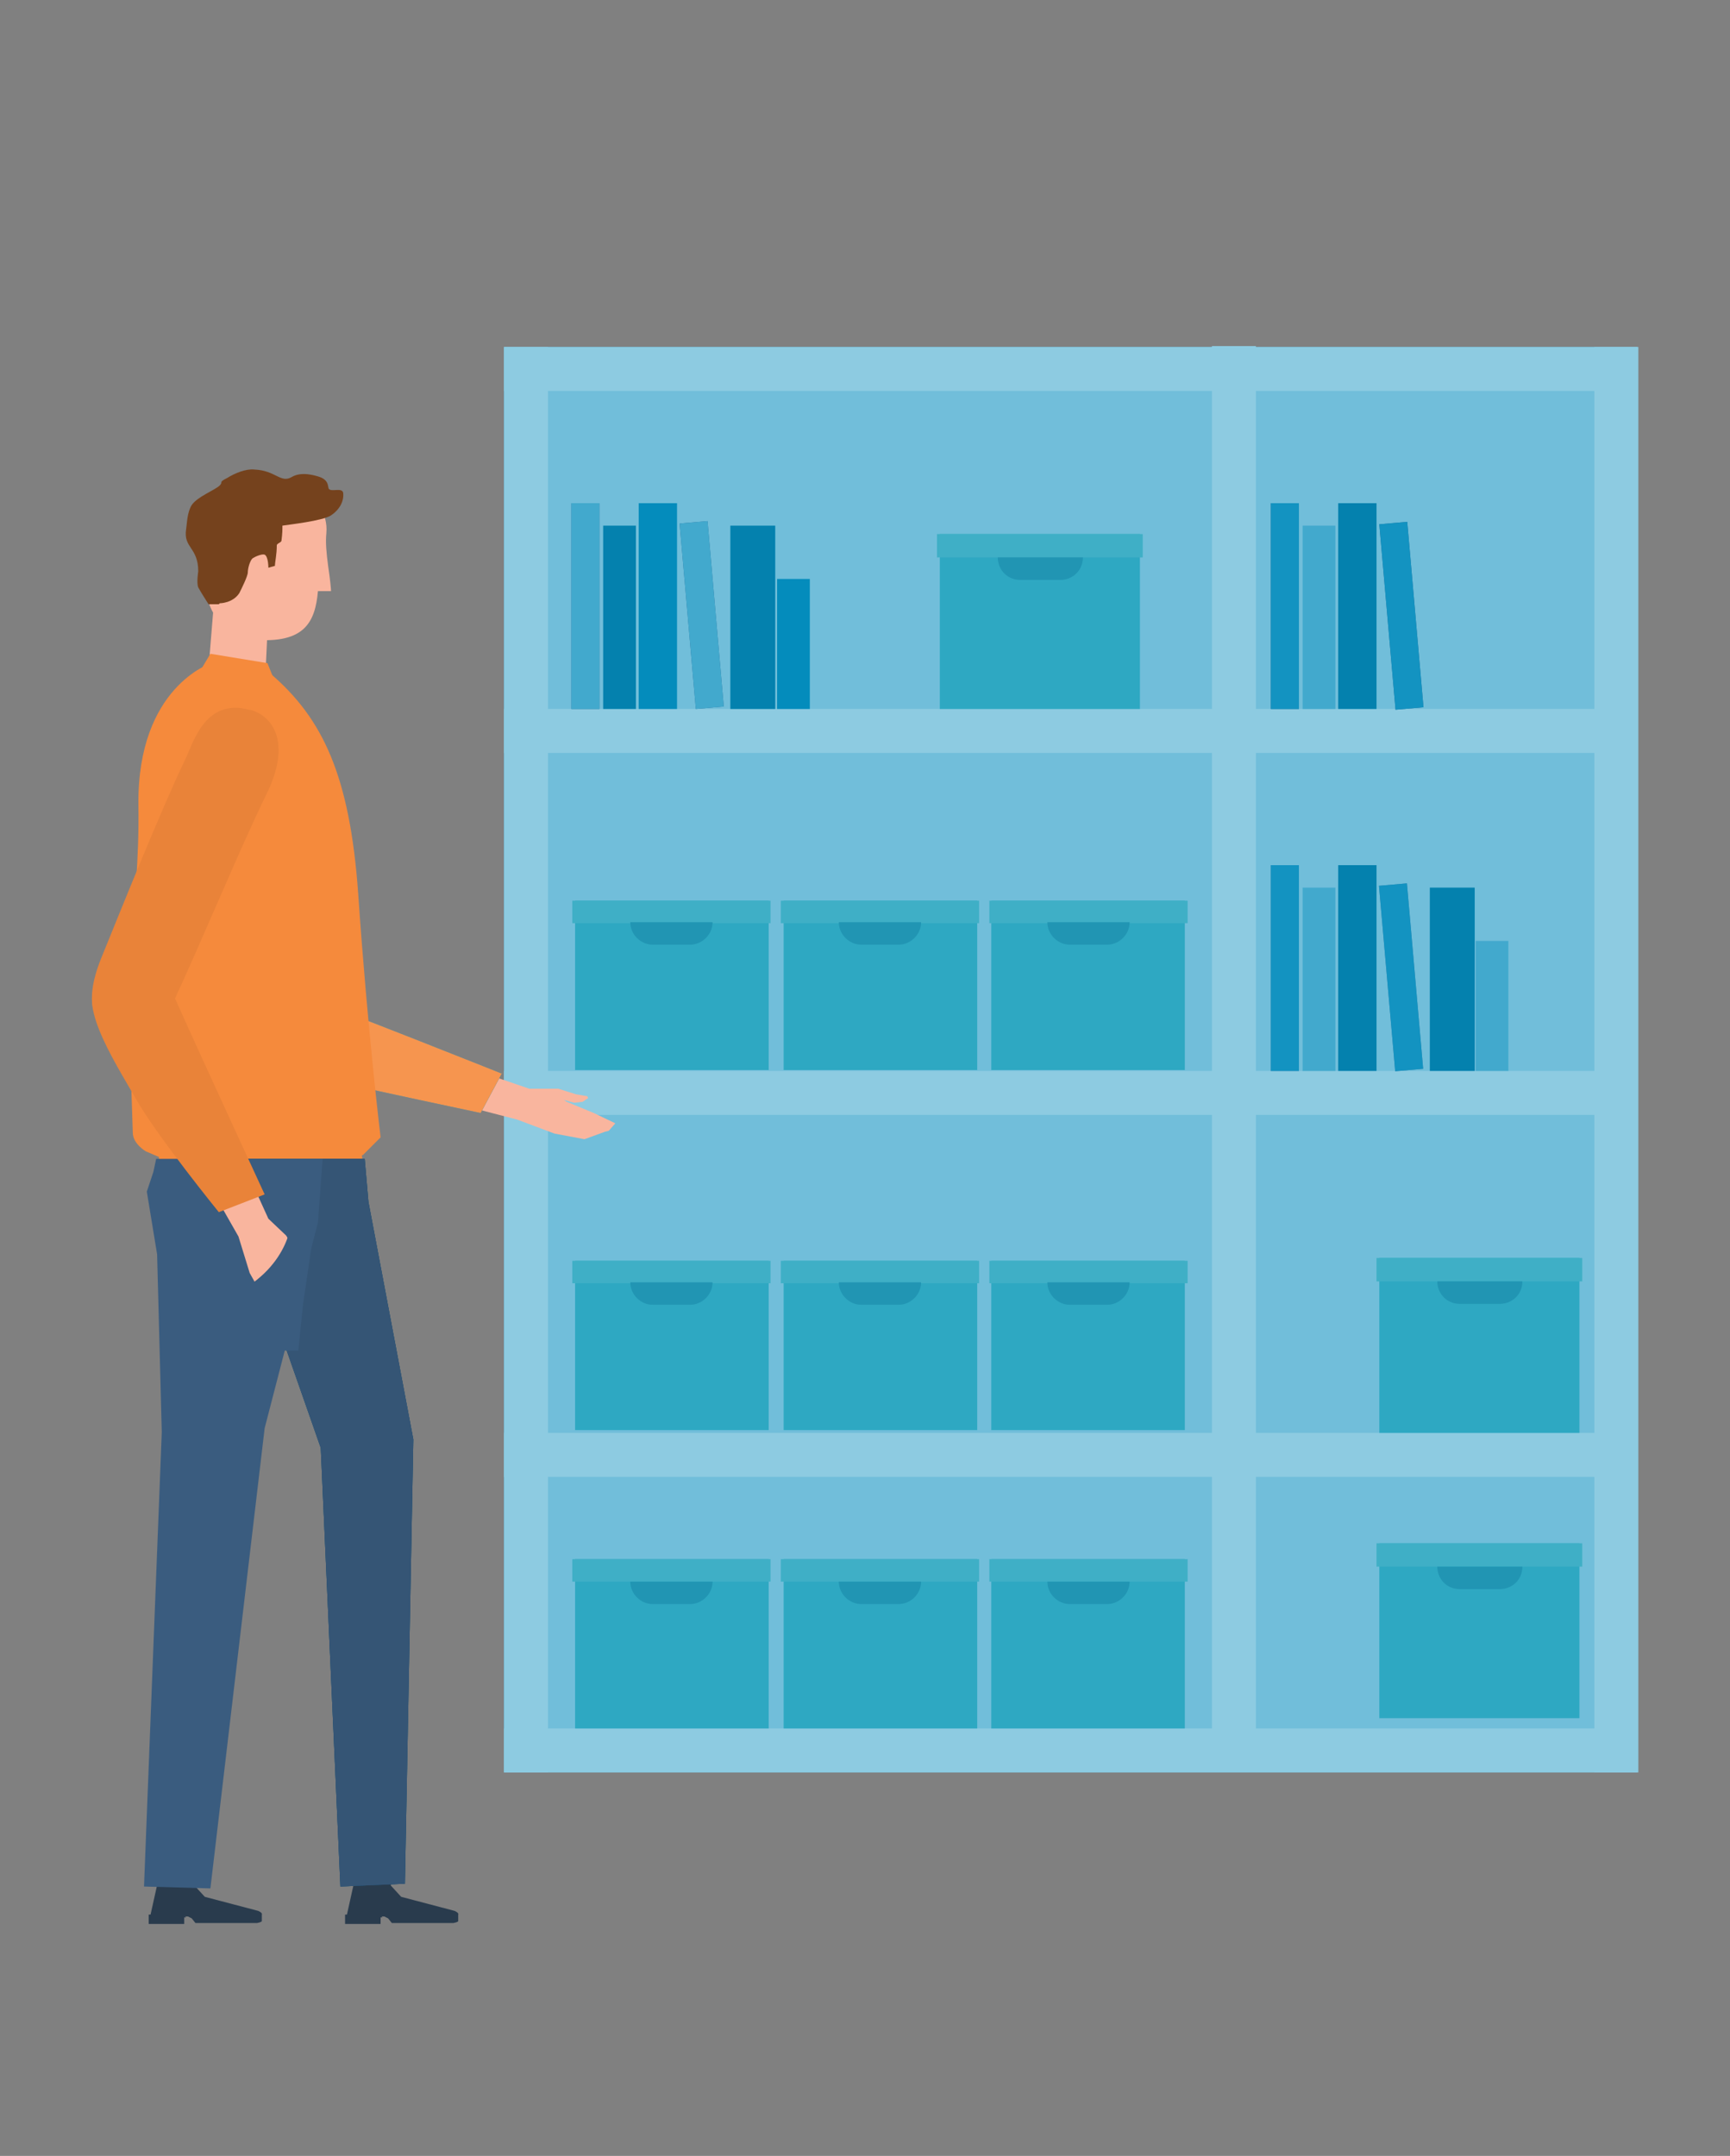 <?xml version="1.0" encoding="UTF-8"?>
<svg id="Camada_1" xmlns="http://www.w3.org/2000/svg" version="1.1" viewBox="0 0 185 230.5">
  <rect x="0" y="0" width="185" height="230.5" fill="#808080" stroke="none"/>
  <!-- Generator: Adobe Illustrator 29.8.2, SVG Export Plug-In . SVG Version: 2.1.1 Build 3)  -->
  <defs>
    <style>
      .st0 {
        fill: #1393c1;
      }

      .st1 {
        fill: #7e8d9d;
      }

      .st2 {
        fill: #f58a3c;
      }

      .st3 {
        fill: #f9b59e;
      }

      .st4 {
        fill: #f2f9fd;
      }

      .st5 {
        fill: #2c455f;
      }

      .st6 {
        fill: #30475d;
      }

      .st7 {
        fill: #36a3c9;
      }

      .st8 {
        fill: #0481ae;
      }

      .st9 {
        fill: #2ea8c2;
      }

      .st10, .st11 {
        fill: #3a5c7f;
      }

      .st12 {
        fill: #fff;
      }

      .st13 {
        fill: #205071;
      }

      .st14 {
        fill: #d0e9f3;
      }

      .st15 {
        fill: #364e67;
      }

      .st16, .st17 {
        fill: #2a6b97;
      }

      .st16, .st11 {
        opacity: .7;
      }

      .st18 {
        fill: #005984;
      }

      .st19 {
        fill: #048cbc;
      }

      .st20 {
        fill: #035f81;
      }

      .st21 {
        fill: #024761;
      }

      .st22 {
        fill: #75421d;
      }

      .st23 {
        fill: #f6954f;
      }

      .st24 {
        fill: #b2bbc5;
      }

      .st25 {
        fill: #5e7185;
      }

      .st26 {
        fill: #293b4d;
      }

      .st27 {
        fill: #2c3b53;
        opacity: 0;
      }

      .st28 {
        fill: #243546;
      }

      .st29 {
        fill: #2195b3;
      }

      .st30 {
        fill: #3fafc6;
      }

      .st31 {
        fill: #0092c8;
      }

      .st32 {
        fill: #71beda;
      }

      .st33 {
        fill: #ccc;
      }

      .st34 {
        fill: #42a9cd;
      }

      .st35 {
        fill: #998f8f;
      }

      .st36 {
        fill: #657075;
        opacity: .5;
      }

      .st37 {
        fill: #8dcbe1;
      }

      .st38 {
        fill: #e98339;
      }
    </style>
  </defs>
  <g>
    <rect class="st27" x="-263.5" y="51.9" width="16.2" height="12.5"/>
    <g>
      <rect class="st4" x="-261.5" y="20.6" width="51.8" height="41.8"/>
      <g>
        <g>
          <rect class="st33" x="-256.8" y="55.3" width="21.5" height=".5"/>
          <rect class="st33" x="-256.8" y="56.6" width="23.8" height=".5"/>
          <rect class="st33" x="-256.8" y="57.9" width="18.5" height=".5"/>
        </g>
        <g>
          <g>
            <g>
              <rect class="st33" x="-221.4" y="28.4" width="6.4" height=".2"/>
              <rect class="st33" x="-221.4" y="29.1" width="7.1" height=".2"/>
              <rect class="st33" x="-221.4" y="29.7" width="5.5" height=".2"/>
            </g>
            <path class="st2" d="M-224.8,31.1h0c-1.1,0-1.9-.9-1.9-1.9h0c0-1.1.9-1.9,1.9-1.9h0c1.1,0,1.9.9,1.9,1.9h0c0,1.1-.9,1.9-1.9,1.9Z"/>
          </g>
          <g>
            <g>
              <rect class="st33" x="-221.4" y="36.3" width="6.4" height=".2"/>
              <rect class="st33" x="-221.4" y="37" width="7.1" height=".2"/>
              <rect class="st33" x="-221.4" y="37.6" width="5.5" height=".2"/>
            </g>
            <path class="st19" d="M-224.8,39h0c-1.1,0-1.9-.9-1.9-1.9h0c0-1.1.9-1.9,1.9-1.9h0c1.1,0,1.9.9,1.9,1.9h0c0,1.1-.9,1.9-1.9,1.9Z"/>
          </g>
        </g>
        <g>
          <g>
            <path class="st19" d="M-244.3,51.3c-6.9,0-12.5-5.6-12.5-12.5s5.6-12.5,12.5-12.5,12.5,5.6,12.5,12.5-5.6,12.5-12.5,12.5ZM-244.3,28.5c-5.6,0-10.2,4.6-10.2,10.2s4.6,10.2,10.2,10.2,10.2-4.6,10.2-10.2-4.6-10.2-10.2-10.2Z"/>
            <path class="st2" d="M-248.2,50.6c-5.1-1.7-8.6-6.5-8.6-11.9s5.6-12.5,12.5-12.5,7.9,2,10.3,5.3l-1.9,1.3c-1.9-2.7-5-4.4-8.4-4.4-5.6,0-10.2,4.6-10.2,10.2s2.8,8.3,7,9.7l-.7,2.2Z"/>
          </g>
          <g>
            <g>
              <path class="st35" d="M-247.1,37h-1.5l-.2,1c0,0,.2,0,.3,0,.3,0,.6,0,.9.2.3.2.6.5.6,1,0,.8-.6,1.4-1.5,1.4s-.8-.1-1-.2v-.4c.3,0,.6.2,1,.2s.9-.3.9-.9c0-.5-.4-.9-1.2-.9s-.4,0-.6,0l.3-1.9h1.9v.5Z"/>
              <path class="st35" d="M-244,37h-1.5l-.2,1c0,0,.2,0,.3,0,.3,0,.6,0,.9.2.3.2.6.5.6,1,0,.8-.6,1.4-1.5,1.4s-.8-.1-1-.2v-.4c.3,0,.6.2,1,.2s.9-.3.9-.9c0-.5-.4-.9-1.2-.9s-.4,0-.6,0l.3-1.9h1.9v.5Z"/>
            </g>
            <path class="st35" d="M-241.6,37.7c0,.8-.4,1.2-.9,1.2s-.9-.4-.9-1.2c0-.8.4-1.2,1-1.2s.9.4.9,1.2ZM-243,37.8c0,.5.2.9.5.9s.5-.4.5-.9-.1-.9-.5-.9-.5.4-.5.9ZM-242.5,40.6l2.3-4.1h.3l-2.3,4.1h-.3ZM-239,39.3c0,.8-.4,1.2-.9,1.2s-.9-.4-.9-1.2c0-.8.4-1.2,1-1.2s.9.4.9,1.2ZM-240.4,39.4c0,.5.2.9.5.9s.5-.4.5-.9-.1-.9-.5-.9-.5.4-.5.9Z"/>
          </g>
        </g>
      </g>
    </g>
  </g>
  <g>
    <rect class="st4" x="-302" y="67.8" width="92.6" height="74.6"/>
    <g>
      <rect class="st24" x="-291.8" y="130.4" width="38.4" height=".9"/>
      <rect class="st24" x="-291.8" y="132.7" width="42.6" height=".9"/>
      <rect class="st24" x="-291.8" y="135.1" width="33.1" height=".9"/>
    </g>
    <g>
      <path class="st0" d="M-223.4,80.6h-8.7c-.5,0-1-.4-1-1h0c0-.5.4-1,1-1h8.7c.5,0,1,.4,1,1h0c0,.5-.4,1-1,1Z"/>
      <path class="st20" d="M-223.4,84.1h-8.7c-.5,0-1-.4-1-1h0c0-.5.4-1,1-1h8.7c.5,0,1,.4,1,1h0c0,.5-.4,1-1,1Z"/>
      <path class="st2" d="M-223.4,87.6h-8.7c-.5,0-1-.4-1-1h0c0-.5.4-1,1-1h8.7c.5,0,1,.4,1,1h0c0,.5-.4,1-1,1Z"/>
      <g>
        <g>
          <path class="st0" d="M-260.7,116.6h-5.7v-17.1c0-1.6,1.3-2.9,2.9-2.9h0c1.6,0,2.9,1.3,2.9,2.9v17.1Z"/>
          <path class="st20" d="M-260.7,116.6h-5.7v-3.8c0-1.6,1.3-2.9,2.9-2.9h0c1.6,0,2.9,1.3,2.9,2.9v3.8Z"/>
          <path class="st2" d="M-249.9,116.6h-5.7v-32.1c0-1.6,1.3-2.9,2.9-2.9h0c1.6,0,2.9,1.3,2.9,2.9v32.1Z"/>
          <path class="st0" d="M-239.1,116.6h-5.7v-24.5c0-1.6,1.3-2.9,2.9-2.9h0c1.6,0,2.9,1.3,2.9,2.9v24.5Z"/>
          <path class="st20" d="M-239.1,116.6h-5.7v-10.4c0-1.6,1.3-2.9,2.9-2.9h0c1.6,0,2.9,1.3,2.9,2.9v10.4Z"/>
          <path class="st2" d="M-228.3,116.6h-5.7v-14.8c0-1.6,1.3-2.9,2.9-2.9h0c1.6,0,2.9,1.3,2.9,2.9v14.8Z"/>
          <path class="st0" d="M-282.3,116.6h-5.7v-19.1c0-1.6,1.3-2.9,2.9-2.9h0c1.6,0,2.9,1.3,2.9,2.9v19.1Z"/>
          <path class="st20" d="M-282.3,116.6h-5.7v-11.6c0-1.6,1.3-2.9,2.9-2.9h0c1.6,0,2.9,1.3,2.9,2.9v11.6Z"/>
          <path class="st2" d="M-271.5,116.6h-5.7v-24.5c0-1.6,1.3-2.9,2.9-2.9h0c1.6,0,2.9,1.3,2.9,2.9v24.5Z"/>
        </g>
        <g>
          <path class="st24" d="M-283.5,122.1h-3.3c-.7,0-1.2-.5-1.2-1.2h0c0-.7.5-1.2,1.2-1.2h3.3c.7,0,1.2.5,1.2,1.2h0c0,.7-.5,1.2-1.2,1.2Z"/>
          <path class="st24" d="M-272.8,122.1h-3.3c-.7,0-1.2-.5-1.2-1.2h0c0-.7.5-1.2,1.2-1.2h3.3c.7,0,1.2.5,1.2,1.2h0c0,.7-.5,1.2-1.2,1.2Z"/>
          <path class="st24" d="M-261.9,122.1h-3.3c-.7,0-1.2-.5-1.2-1.2h0c0-.7.5-1.2,1.2-1.2h3.3c.7,0,1.2.5,1.2,1.2h0c0,.7-.5,1.2-1.2,1.2Z"/>
          <path class="st24" d="M-251.1,122.1h-3.3c-.7,0-1.2-.5-1.2-1.2h0c0-.7.5-1.2,1.2-1.2h3.3c.7,0,1.2.5,1.2,1.2h0c0,.7-.5,1.2-1.2,1.2Z"/>
          <path class="st24" d="M-240.3,122.1h-3.3c-.7,0-1.2-.5-1.2-1.2h0c0-.7.5-1.2,1.2-1.2h3.3c.7,0,1.2.5,1.2,1.2h0c0,.7-.5,1.2-1.2,1.2Z"/>
          <path class="st24" d="M-229.5,122.1h-3.3c-.7,0-1.2-.5-1.2-1.2h0c0-.7.5-1.2,1.2-1.2h3.3c.7,0,1.2.5,1.2,1.2h0c0,.7-.5,1.2-1.2,1.2Z"/>
        </g>
        <polygon class="st24" points="-223.5 118.4 -291.8 118.4 -291.8 82.4 -291.1 82.4 -291.1 117.7 -223.5 117.7 -223.5 118.4"/>
      </g>
    </g>
  </g>
  <g>
    <g>
      <polygon class="st3" points="-217.5 84 -216.2 84.3 -216.2 84.3 -218.6 83.7 -221.1 82.7 -221.3 82.8 -221.4 83.4 -221.2 83.6 -218.9 84.7 -218.3 87.2 -217.1 88.3 -214.3 88.9 -208.1 96.2 -205 92.7 -212.3 85.7 -213.6 84.5 -214.5 84 -216.6 83.6 -217.5 84"/>
      <g>
        <path class="st38" d="M-193.3,106.9c7.2-7.7,8.3-9.6,15-19,0,0,4-5.5,1.6-9.4-1-1.6-3.6-1.3-5.2.8-5.4,7.1-11.6,15.6-16.2,21.7-1.8,2.4-1.6,5.5-.6,6.3,2.2,1.6,4.4.6,5.5-.5Z"/>
        <path class="st38" d="M-212.5,91.9l3.1-4s8.5,8.4,13.5,13.3c1.7,1.6,3.3,3.8,1.8,5.5h0c-1.5,1.8-3.7,1.6-5.1.3-4.1-4-13.3-15-13.3-15Z"/>
      </g>
    </g>
    <g>
      <path class="st26" d="M-165.3,78s-1.4.3-3,.3c-1.5,0-.6.3-3.3.6-2.8.3-2.9,0-4.3-1.8,0,0-1.5-2.2.8-3.4,2.3-1.2-3.9-2.9,0-5.4,3.8-2.5.3-3.5-.6-4.7-.6-.8-1.7-2.3-1.8-4.3,0-1.2.8-3.5,3-4,1.8-.5,2.2,0,2.9,0,3.2-.5,4.7-1.2,8.9,2,4.8,3.6,2.7,8.7,3.9,10.4,1.4,2,2.6,7.3.3,8.6s-1.8.8-4.2,1.5c-1.9.6-2.1-.1-2.7.2Z"/>
      <rect class="st3" x="-171.4" y="69.6" width="5.7" height="12.5" transform="translate(-4.6 -9.5) rotate(-3.3)"/>
      <path class="st3" d="M-175.6,67.2c-.3,3.6,2.1,6.8,5.2,7,3.1.2,5.8-2.6,6.1-6.2,0-.3.7-6,.9-8.1.1-1.4-.9-2.7-2.3-2.9l-5.1-.7c-1.9.6-3.5,1.8-3.8,3.6-.4,2.3-.9,6.9-.9,7.3Z"/>
      <path class="st2" d="M-180.4,107.5c-.1-4.1-1.7-11.3-1.8-16.4,0-4.4-1-11.7,2.2-13.3,1.6-.8,7.6-.5,7.6-.5h1.1c0,0,.3,2.2.7,2.9,1,1.8,3.7,1.5,4.8-.2.4-.7.2-2.5.2-2.5,0,0,2.2,0,3.6,0,3,0,8.3.6,9.7,1,3.9,1.1,3.4,4.6,3,7.8,0,0-2.3,8.8-2.8,11.9-.5,3.7-1.6,9.6-1.6,13.4,0,3.7.2,2.6.2,2.6l.8,10.5-.9,1.3v1.2s-28.3.2-28.3.2v-1.5c.1,0-1.2-1-1.2-1l1.4-6.5s1.3-7.5,1.2-10.9Z"/>
      <path class="st26" d="M-159.9,60.1c0,.8,1,5.4,2.6,6,2.1.7,3.9,2.3,4.1,5.3.1,1.5-.7,4.2-1.9,5.5-.7.8-1.7,1.2-3,1.2-1.7,0-3.2.8-6.1-.2-.3-.1-1.3,0-1.5-.3-.9-1.3-1-4-.3-5.3.3-.7.7-1.9.3-2.6-.8-1.4-1.3-2.8-.6-3.4,1.2-1.1.6-2.3.2-2.8-.5-.7-1.3.8-1.6.6-.3-.2-.3-2.1-.6-2.2,0,0-1.9.2-3.1-.1-.9-.2-1.5-1.1-1.5-1.1-1-1.2-1.5-3.2-.5-4.2,1.2-1.2,4-2,6.3-1.6,1.3.3,2.6.5,3.2.8.5.3.6.8.6.8,0,0,.6-.1,1.3,0,1,.3,2.2,2.6,2.3,3.6Z"/>
    </g>
    <g>
      <path class="st23" d="M-154,79.1c2.7-1,4.9-.1,6.6,6.9,1.9,8,4.7,24.5,4.7,24.5.3,2.4-.9,4.5-3.2,4.7h-.4c-2.2.2-3.5-1-4.2-4-1.4-6.2-3.6-16.8-5.5-25.7,0,0-.9-5.4,1.8-6.4Z"/>
      <rect class="st12" x="-171.3" y="89.8" width="18.3" height="27.2"/>
      <polygon class="st3" points="-171.7 105 -172 100.4 -171.3 100.2 -171.1 101 -170.6 101.2 -169 101.6 -169 101.5 -170.5 101 -170.9 100.7 -171.2 100.1 -171.1 100 -169.4 100.2 -167.1 101 -166.3 102 -165.1 103.4 -154.7 107 -156.2 111.4 -166.4 107.3 -170.6 106.3 -171.7 105"/>
      <path class="st23" d="M-142.8,112.7c.6-1.7-1.3-3.1-4.3-3.9-4.5-1.2-11.5-3.3-11.5-3.3l-1.4,4.8s6.3,2.6,12.1,4.8c0,0,3.6,1.4,5.1-2.4Z"/>
    </g>
    <g>
      <polygon class="st3" points="-159.7 190.3 -159 200.5 -160.7 201.5 -165.4 203.2 -165.4 204.3 -154.7 204.4 -154.1 203.3 -154.5 201.7 -154.7 200 -154.7 190.3 -159.7 190.3"/>
      <polygon class="st2" points="-161.7 201.7 -160.6 200.9 -159.6 202.4 -155.8 201.5 -154.4 200.9 -154.2 201.8 -153.9 203.2 -154.3 204.5 -157.2 204.6 -161.3 204.6 -167.2 204.6 -167.7 204.1 -167.6 203.8 -161.7 201.7"/>
    </g>
    <g>
      <polygon class="st3" points="-189.2 189.5 -190.5 200.5 -192 201.4 -196.9 203.2 -196.9 204.3 -186.2 204.4 -185.6 203.3 -186 201.7 -186.2 200 -184.5 190.3 -189.2 189.5"/>
      <polygon class="st2" points="-193.2 201.6 -191.8 200.8 -190.7 202 -187.2 201.5 -185.9 200.9 -185.7 201.8 -185.4 203.2 -185.8 204.5 -188.7 204.6 -192.8 204.6 -198.7 204.6 -199.1 204.1 -199 203.8 -193.2 201.6"/>
    </g>
    <polygon class="st10" points="-153.5 126.2 -182 126.2 -182.4 131 -182.8 136.1 -186.3 151.8 -190.4 190.7 -183.3 191.7 -176.4 153 -168.1 136.1 -167.7 136.5 -163.5 151.6 -160.4 192.7 -153.8 192.7 -153.9 151.3 -152.7 134.7 -151.8 128.6 -153.4 126.9 -153.5 126.2"/>
  </g>
  <g>
    <g>
      <path class="st15" d="M-227.7,313.2h-28.9c-.1,0-.3-.1-.3-.3l-1.4-19.6c0-.1.1-.3.3-.3h28.9c.1,0,.3.1.3.3l1.4,19.6c0,.1-.1.3-.3.3Z"/>
      <path class="st6" d="M-257.7,313.2h42.4v.5c0,.7-.6,1.2-1.2,1.2h-40c-.7,0-1.2-.6-1.2-1.2v-.5h0Z"/>
      <polygon class="st0" points="-228.8 311.8 -255.5 311.8 -256.9 294.5 -230.3 294.5 -228.8 311.8"/>
    </g>
    <g>
      <polygon class="st12" points="-232.4 309.2 -252.9 309.2 -254.2 296.8 -233.7 296.8 -232.4 309.2"/>
      <polygon class="st14" points="-252.7 298.1 -235.5 298.1 -235.1 301.6 -252.4 301.6 -252.7 298.1"/>
      <polygon class="st14" points="-252.1 302.7 -245.8 302.7 -245.5 306.1 -251.8 306.1 -252.1 302.7"/>
    </g>
  </g>
  <g>
    <g>
      <path class="st3" d="M-188.5,271.5c.3,2,1.2,3.9,2.3,5,1.1,1,2.5,1.3,5.3.9,3.4-.5,5.6-3.2,5.2-8,0-.6.3-6-.7-7.9-.9-1.8-2.7-2.7-3.5-3-1.2-.5-3.7-.5-5-.3-1.1.1-3.2,1-3.8,1.9,0,.1-1.6,1.8-1.2,4.3.1.6.4,1.4.4,2.3-.2,1.8-.9,3.9-.7,4.9,0,.3,1.5-.1,1.5,0Z"/>
      <polygon class="st3" points="-183.2 273.7 -177.1 272.6 -174.9 284.1 -181 285.3 -183.2 273.7"/>
    </g>
    <path class="st9" d="M-182,315.3c.4,4.4.8,13.9.8,13.9l.4.6.3,1.3h19.1c0,0,0-1.2,0-1.2l.5-1.2s-1.1-3.7-1.2-4.7c-.3-2.3-.6-4.8-1.2-8.5-1-6.4-.4-19.4-4.3-27.9-2.8-6-7.9-7.9-7.9-7.9l-.2-.3-6.3,1.1v.6s-3.7,9.6-4.5,12c-.2.5-.8,1.9-.8,3.8s2.5,4.4,3.1,6c1.4,3.3,1.8,9,2.1,12.4Z"/>
    <path class="st26" d="M-174,281.7c-3.8-1-9-1.3-8.4-7.7.2-1.8-1.5-2.8-1.3-3.6.5-2.7-.3-4.1-1.1-1.9-.7,1.8-1.4-1.9-1.4-1.9,0,0-4.6-2.2-3.7-6.2.8-3.7,12.6-6.7,15.6.9,3.9,9.8,14,3.5,15.1,15.3.7,7-3.3,10.1-7.8,10.1-4.7,0-4.3-4.4-6.9-5.1Z"/>
    <g>
      <polygon class="st3" points="-211.5 310 -217.6 310.3 -220.5 310.1 -223.5 310.4 -225.9 311.2 -225.6 311.7 -223.4 311.3 -222.4 311.4 -224.8 312.2 -226.3 313.9 -226.1 314.3 -224.7 314.4 -222.8 314.6 -220.4 313.9 -218.5 314 -216.8 313.6 -211 313.7 -211.5 310"/>
      <g>
        <path class="st30" d="M-187,314.5c1.4-1.6,8.6-14.8,12.4-28,.9-3.1-.8-4.8-3-5.3-1.6-.3-3.9.6-5.4,4-3.5,8-6.4,15.8-10.1,24.7-1,2.4-.5,4.2.6,5,1.1.8,3.8,1.5,5.5-.4Z"/>
        <path class="st30" d="M-190.5,308.8c-11.3.3-23.1,1-23.1,1l.6,4.3s11.6,1.1,23.1,1.6c3.2.1,3.8-2.7,3.5-4.6-.2-1.5-1.9-2.4-4.1-2.3Z"/>
      </g>
    </g>
    <g>
      <g>
        <polygon class="st3" points="-206.2 385.4 -203.8 393.1 -205.6 396.1 -209.3 397.1 -209.5 398.2 -209.4 398.3 -206 398.4 -201.8 396.8 -199.4 395.9 -198.5 393.7 -199.2 392 -199.6 391.5 -201.4 383.9 -206.2 385.4"/>
        <path class="st2" d="M-209.7,398.6l-.2-.3.5-1.4,3.5-1,6.6-4.2.3.5s.5,1.1.5,1.5c0,.5-.7,1.6-.7,1.6l-.4.9-.4,2.2h-.8l-.3-1.9-4.8,1.9h-3.9Z"/>
      </g>
      <path class="st15" d="M-159.6,336.8c-.6-2.3-1.6-5.1-1.6-5.1v-1.7c0,0-19.7,0-19.7,0v.5s.6,3.4.6,3.4c0,0-7,.6-17.3,1.4-6.2.5-16,1.5-18.5,3.5-1.2,1-1.7,2.9-1.8,4.4-.2,5.2,2.5,14.8,5,23.2,3.1,10.7,6.1,20.8,6.1,20.8l6-2-7.6-39.4s35.2-1.6,46.9-1.6,2.5-4.8,1.8-7.3Z"/>
    </g>
  </g>
  <g>
    <polygon class="st33" points="-275.9 319.2 -277.9 335.7 -206 335.7 -208 319.2 -275.9 319.2"/>
    <g>
      <path class="st33" d="M-284.2,315.1h84.3c1.2,0,2.1.9,2.1,2.1v3h-88.5v-3c0-1.2.9-2.1,2.1-2.1Z"/>
      <g>
        <polygon class="st33" points="-280.8 399.2 -286 399.2 -278.8 320.2 -273.5 320.2 -280.8 399.2"/>
        <polygon class="st33" points="-203.4 399.2 -198.2 399.2 -205.4 320.2 -210.7 320.2 -203.4 399.2"/>
      </g>
    </g>
  </g>
  <g>
    <g>
      <g>
        <rect class="st25" x="-178.1" y="353.8" width="3.5" height="33.2"/>
        <rect class="st1" x="-176.3" y="353.8" width=".8" height="33.2"/>
      </g>
      <g>
        <path class="st6" d="M-179,373.2h5.4c.2,0,.3.1.3.3v13.1h-5.9v-13.1c0-.2.1-.3.3-.3Z"/>
        <rect class="st36" x="-175.5" y="373.2" width=".9" height="13.4"/>
      </g>
    </g>
    <g>
      <path class="st15" d="M-175.1,368.6h.8v38.9h-.8c-1.7,0-3.1-1.4-3.1-3.1v-32.7c0-1.7,1.4-3.1,3.1-3.1Z" transform="translate(211.8 564.4) rotate(90)"/>
      <g>
        <g>
          <rect class="st15" x="-195.7" y="389.6" width="1.7" height="4.2"/>
          <rect class="st15" x="-158.5" y="389.6" width="1.7" height="4.2"/>
          <rect class="st15" x="-177" y="389.6" width="1.7" height="4.2"/>
        </g>
        <path class="st28" d="M-153.9,394.7c0,2.1-1.7,3.8-3.8,3.8s-3.8-1.7-3.8-3.8,1.7-3.8,3.8-3.8,3.8,1.7,3.8,3.8Z"/>
        <path class="st15" d="M-155.5,394.7c0,1.2-1,2.1-2.1,2.1s-2.1-1-2.1-2.1,1-2.1,2.1-2.1,2.1,1,2.1,2.1Z"/>
        <path class="st28" d="M-191.1,394.7c0,2.1-1.7,3.8-3.8,3.8s-3.8-1.7-3.8-3.8,1.7-3.8,3.8-3.8,3.8,1.7,3.8,3.8Z"/>
        <path class="st15" d="M-192.8,394.7c0,1.2-1,2.1-2.1,2.1s-2.1-1-2.1-2.1,1-2.1,2.1-2.1,2.1,1,2.1,2.1Z"/>
        <path class="st28" d="M-172.4,394.7c0,2.1-1.7,3.8-3.8,3.8s-3.8-1.7-3.8-3.8,1.7-3.8,3.8-3.8,3.8,1.7,3.8,3.8Z"/>
        <path class="st15" d="M-174.1,394.7c0,1.2-1,2.1-2.1,2.1s-2.1-1-2.1-2.1,1-2.1,2.1-2.1,2.1,1,2.1,2.1Z"/>
      </g>
    </g>
    <g>
      <g>
        <path class="st19" d="M-158.7,349.1h-41.2c-1.2,0-2.1-1-2.1-2.1v-1c0-1.2,1-2.1,2.1-2.1h41.7c1.2,0,1.4,1,1.4,2.1v1c0,.2-1.5,2.1-2,2.1Z"/>
        <path class="st20" d="M-170.8,353.8h-12.2c-1.3,0-2.5-.2-3.7-.6l-12.6-4.1h40.6l-8.6,4.2c-1.1.3-2.3.5-3.5.5Z"/>
      </g>
      <g>
        <g>
          <path class="st7" d="M-145.6,305.7h.2s-1.2-.9-1.2-.9h0c-.9-.6-2.2-1-3.7-1h-7.9c-3.6,0-5.8.5-6.2,3.7-.7,5.5-.5,7.7-2.2,23.5-.3,2.6,2.8,5.1,5.5,5.1h5.3c2.7,0,5-2.5,5.5-5.1l5.3-21.8c.3-1.4,0-2.6-.7-3.5Z"/>
          <path class="st19" d="M-159.9,336.2h5.2c2.7,0,5-1.8,5.6-4.4l5.3-21.8c.6-3.1-1.5-5.4-5.4-5.4h-7.9c-3.6,0-5.8.5-6.2,3.7-.7,5.5-.5,7.7-2.2,23.5-.3,2.6,2.9,4.4,5.6,4.4Z"/>
        </g>
        <g>
          <path class="st21" d="M-161.1,347l-3.1,2.7h3.7l2.3-1.9c1.1-.9,1.8-2.1,2.1-3.4.7-3.3,2.6-10.7,3.8-17.1,1-5.1,2-8.6,1.6-9.4-.5-1.1-2.4-1.6-3-.7-.4.7-1.3,5.5-2,9.7-.8,4.6-2.8,13.5-3.4,16.7-.2,1.3-.9,2.6-1.9,3.5Z"/>
          <path class="st20" d="M-160.5,347l-3.7,2.7h3.7l3-1.9c1.1-.9,1.8-2.1,2.1-3.4.7-3.3,2.6-10.7,3.8-17.1,1-5.1,2-8.6,1.6-9.4-.5-1.1-2.4-1.6-3-.7-.4.7-1.3,5.5-2,9.7-.8,4.6-2.8,13.5-3.4,16.7-.2,1.3-.9,2.6-1.9,3.5Z"/>
        </g>
      </g>
    </g>
  </g>
  <g>
    <g>
      <path class="st0" d="M-248.5,300.5h-2.4c0,0-.2,1.7-.2,1.7.1,0,.3,0,.5,0,.5,0,1,0,1.4.3.5.3.9.8,1,1.6,0,1.2-.9,2.2-2.2,2.2s-1.3-.1-1.6-.3l.2-.7c.3.1.8.3,1.3.3s1.5-.6,1.4-1.4c0-.8-.6-1.4-1.8-1.3s-.6,0-.9,0l.3-3h3c0-.1,0,.6,0,.6Z"/>
      <path class="st0" d="M-243.6,300.3h-2.4c0,0-.2,1.7-.2,1.7.1,0,.3,0,.5,0,.5,0,1,0,1.4.3.5.3.9.8,1,1.6,0,1.2-.9,2.2-2.2,2.2s-1.3-.1-1.6-.3l.2-.7c.3.1.8.3,1.3.3s1.5-.6,1.4-1.4c0-.8-.6-1.4-1.8-1.3s-.6,0-.9,0l.3-3h3c0-.1,0,.6,0,.6Z"/>
    </g>
    <path class="st0" d="M-239.8,301.3c0,1.3-.6,2-1.4,2s-1.4-.6-1.5-1.8c0-1.2.6-1.9,1.4-2s1.5.6,1.5,1.8ZM-242,301.4c0,.8.3,1.4.8,1.3s.8-.6.7-1.4-.3-1.4-.8-1.3-.8.6-.7,1.4ZM-241.2,305.9l3.4-6.5h.5s-3.4,6.5-3.4,6.5h-.5ZM-235.7,303.7c0,1.3-.6,2-1.4,2s-1.4-.6-1.5-1.8c0-1.2.6-2,1.4-2s1.4.6,1.5,1.8ZM-238,303.8c0,.8.3,1.4.9,1.3s.8-.6.7-1.4-.3-1.4-.8-1.3-.8.6-.8,1.4Z"/>
  </g>
  <rect class="st13" x="53.9" y="37.1" width="121.2" height="152.4"/>
  <rect class="st32" x="53.9" y="37.1" width="121.2" height="152.4"/>
  <rect class="st37" x="53.9" y="37.1" width="121.2" height="4.7"/>
  <rect class="st37" x="53.9" y="75.8" width="121.2" height="4.7"/>
  <rect class="st37" x="53.9" y="114.5" width="121.2" height="4.7"/>
  <rect class="st37" x="53.9" y="153.2" width="121.2" height="4.7"/>
  <rect class="st37" x="53.9" y="184.8" width="121.2" height="4.7"/>
  <rect class="st37" x="-19.9" y="110.9" width="152.4" height="4.7" transform="translate(169.5 57) rotate(90)"/>
  <rect class="st37" x="55.7" y="110.9" width="152.4" height="4.7" transform="translate(245.2 -18.7) rotate(90)"/>
  <rect class="st37" x="96.6" y="110.9" width="152.4" height="4.7" transform="translate(286.1 -59.5) rotate(90)"/>
  <rect class="st17" x="135.9" y="53.8" width="3" height="22"/>
  <rect class="st17" x="148.4" y="55.8" width="3" height="19.9" transform="translate(-5.2 13.4) rotate(-5)"/>
  <rect class="st0" x="135.9" y="53.8" width="3" height="22"/>
  <rect class="st0" x="148.4" y="55.8" width="3" height="19.9" transform="translate(-5.2 13.4) rotate(-5)"/>
  <rect class="st8" x="143.1" y="53.8" width="4.1" height="22"/>
  <rect class="st34" x="139.3" y="56.2" width="3.5" height="19.6"/>
  <rect class="st16" x="135.9" y="92.5" width="3" height="22"/>
  <rect class="st16" x="148.4" y="94.4" width="3" height="19.9" transform="translate(-8.6 13.6) rotate(-5)"/>
  <rect class="st0" x="135.9" y="92.5" width="3" height="22"/>
  <rect class="st0" x="148.4" y="94.4" width="3" height="19.9" transform="translate(-8.6 13.6) rotate(-5)"/>
  <rect class="st8" x="143.1" y="92.5" width="4.1" height="22"/>
  <rect class="st34" x="139.3" y="94.9" width="3.5" height="19.6"/>
  <rect class="st34" x="157.8" y="100.6" width="3.5" height="13.9"/>
  <rect class="st8" x="152.9" y="94.9" width="4.8" height="19.6"/>
  <rect class="st17" x="61.1" y="53.8" width="3" height="22"/>
  <rect class="st17" x="73.6" y="55.7" width="3" height="19.9" transform="translate(-5.5 6.9) rotate(-5)"/>
  <rect class="st34" x="61.1" y="53.8" width="3" height="22"/>
  <rect class="st34" x="73.6" y="55.7" width="3" height="19.9" transform="translate(-5.5 6.9) rotate(-5)"/>
  <rect class="st19" x="68.3" y="53.8" width="4.1" height="22"/>
  <rect class="st8" x="64.5" y="56.2" width="3.5" height="19.6"/>
  <rect class="st19" x="83.1" y="61.9" width="3.5" height="13.9"/>
  <rect class="st8" x="78.1" y="56.2" width="4.8" height="19.6"/>
  <g>
    <rect class="st9" x="147.5" y="134.5" width="21.4" height="18.7"/>
    <rect class="st30" x="147.2" y="134.5" width="22" height="2.5"/>
    <path class="st29" d="M160.3,139.4h-4.2c-1.4,0-2.4-1.1-2.4-2.4h9.1c0,1.4-1.1,2.4-2.4,2.4Z"/>
  </g>
  <g>
    <rect class="st9" x="147.5" y="165" width="21.4" height="18.7"/>
    <rect class="st30" x="147.2" y="165" width="22" height="2.5"/>
    <path class="st29" d="M160.3,169.9h-4.2c-1.4,0-2.4-1.1-2.4-2.4h9.1c0,1.4-1.1,2.4-2.4,2.4Z"/>
  </g>
  <g>
    <rect class="st9" x="61.5" y="96.3" width="20.7" height="18.1"/>
    <rect class="st30" x="61.2" y="96.3" width="21.2" height="2.4"/>
    <path class="st29" d="M73.8,101h-4c-1.3,0-2.4-1.1-2.4-2.4h8.8c0,1.3-1.1,2.4-2.4,2.4Z"/>
  </g>
  <g>
    <rect class="st9" x="83.8" y="96.3" width="20.7" height="18.1"/>
    <rect class="st30" x="83.5" y="96.3" width="21.2" height="2.4"/>
    <path class="st29" d="M96.1,101h-4c-1.3,0-2.4-1.1-2.4-2.4h8.8c0,1.3-1.1,2.4-2.4,2.4Z"/>
  </g>
  <g>
    <rect class="st9" x="106" y="96.3" width="20.7" height="18.1"/>
    <rect class="st30" x="105.8" y="96.3" width="21.2" height="2.4"/>
    <path class="st29" d="M118.4,101h-4c-1.3,0-2.4-1.1-2.4-2.4h8.8c0,1.3-1.1,2.4-2.4,2.4Z"/>
  </g>
  <g>
    <rect class="st9" x="61.5" y="134.8" width="20.7" height="18.1"/>
    <rect class="st30" x="61.2" y="134.8" width="21.2" height="2.4"/>
    <path class="st29" d="M73.8,139.5h-4c-1.3,0-2.4-1.1-2.4-2.4h8.8c0,1.3-1.1,2.4-2.4,2.4Z"/>
  </g>
  <g>
    <rect class="st9" x="83.8" y="134.8" width="20.7" height="18.1"/>
    <rect class="st30" x="83.5" y="134.8" width="21.2" height="2.4"/>
    <path class="st29" d="M96.1,139.5h-4c-1.3,0-2.4-1.1-2.4-2.4h8.8c0,1.3-1.1,2.4-2.4,2.4Z"/>
  </g>
  <g>
    <rect class="st9" x="106" y="134.8" width="20.7" height="18.1"/>
    <rect class="st30" x="105.8" y="134.8" width="21.2" height="2.4"/>
    <path class="st29" d="M118.4,139.5h-4c-1.3,0-2.4-1.1-2.4-2.4h8.8c0,1.3-1.1,2.4-2.4,2.4Z"/>
  </g>
  <g>
    <rect class="st9" x="61.5" y="166.7" width="20.7" height="18.1"/>
    <rect class="st30" x="61.2" y="166.7" width="21.2" height="2.4"/>
    <path class="st29" d="M73.8,171.5h-4c-1.3,0-2.4-1.1-2.4-2.4h8.8c0,1.3-1.1,2.4-2.4,2.4Z"/>
  </g>
  <g>
    <rect class="st9" x="83.8" y="166.7" width="20.7" height="18.1"/>
    <rect class="st30" x="83.5" y="166.7" width="21.2" height="2.4"/>
    <path class="st29" d="M96.1,171.5h-4c-1.3,0-2.4-1.1-2.4-2.4h8.8c0,1.3-1.1,2.4-2.4,2.4Z"/>
  </g>
  <g>
    <rect class="st9" x="106" y="166.7" width="20.7" height="18.1"/>
    <rect class="st30" x="105.8" y="166.7" width="21.2" height="2.4"/>
    <path class="st29" d="M118.4,171.5h-4c-1.3,0-2.4-1.1-2.4-2.4h8.8c0,1.3-1.1,2.4-2.4,2.4Z"/>
  </g>
  <g>
    <rect class="st9" x="100.5" y="57.1" width="21.4" height="18.7"/>
    <rect class="st30" x="100.2" y="57.1" width="22" height="2.5"/>
    <path class="st29" d="M113.3,62h-4.2c-1.4,0-2.4-1.1-2.4-2.4h9.1c0,1.4-1.1,2.4-2.4,2.4Z"/>
  </g>
  <g>
    <path class="st26" d="M19.9,205h-.2v.7h-3.8v-1c.1,0,.2,0,.2,0h0s.8-3.6.8-3.6h3.9v.5c0,0,1.1,1.2,1.1,1.2l5.7,1.5s.5.2.4.4v.4s0,.3,0,.3c0,0,0,.1-.5.2h-6.6l-.4-.5-.4-.2h-.3Z"/>
    <path class="st26" d="M40.9,205h-.2v.7h-3.8v-1c.1,0,.2,0,.2,0h0s.8-3.6.8-3.6h3.9v.5c0,0,1.1,1.2,1.1,1.2l5.7,1.5s.5.2.4.4v.4s0,.3,0,.3c0,0,0,.1-.5.2h-6.6l-.4-.5-.4-.2h-.3Z"/>
    <g>
      <polygon class="st3" points="62.3 117.8 61.4 117.9 60.3 117.6 60.6 117.8 63.5 119 65.8 120.1 65.1 120.9 64.7 121 62.5 121.8 59.3 121.2 55.3 119.7 47.2 117.6 48.7 113.7 56.6 116.4 59.7 116.4 61.6 117 62.8 117.2 62.9 117.4 62.3 117.8"/>
      <g>
        <path class="st31" d="M26.4,76.8c2.3-.1,4.7,1.2,4.9,7.9.3,6.3.4,17,0,23.8-.1,1.8-.4,4-3.8,4.2-2.9.2-4.8-.7-5.2-6-.4-6.5-.7-16.7-.8-22.9,0-2-.1-6.7,4.8-7.1Z"/>
        <path class="st31" d="M53.7,114.8s-17-6.8-23.2-9c-2.3-.8-6.3-1.2-7.3,3.8-.6,3.5,6.7,4.7,11.6,5.8,4.8,1.1,16.6,3.6,16.6,3.6l2.3-4.3Z"/>
      </g>
      <g>
        <path class="st6" d="M26.4,76.8c2.3-.1,4.7,1.2,4.9,7.9.3,6.3.4,17,0,23.8-.1,1.8-.4,4-3.8,4.2-2.9.2-4.8-.7-5.2-6-.4-6.5-.7-16.7-.8-22.9,0-2-.1-6.7,4.8-7.1Z"/>
        <path class="st23" d="M53.7,114.8s-17-6.8-23.2-9c-2.3-.8-6.3-1.2-7.3,3.8-.6,3.5,6.7,4.7,11.6,5.8,4.8,1.1,16.6,3.6,16.6,3.6l2.3-4.3Z"/>
      </g>
      <g>
        <polygon class="st3" points="23 62.9 28.8 63.3 28.3 73.9 22.2 72.7 23 62.9"/>
        <path class="st3" d="M35.2,63.2s-1.2,0-1.2,0c-.3,3.4-1.5,5.6-6.8,5.2-3.2-.3-5.5-3.2-5.2-6.7,0-.5.3-6.8.5-7.2l2.6-1.7,4.8-.8,3.7,1.3c0,.1,1.5,1.5,1.3,3.7-.1,1,0,2.1.2,3.6.2,1.3.3,2.4.3,2.6Z"/>
        <path class="st22" d="M23.4,64.6h-1.1s-.9-1.4-1.1-1.8c-.2-.5,0-1.7,0-1.7,0-2.6-1.6-2.5-1.3-4.5.1-.6.1-1.8.6-2.6.6-.9,2.5-1.6,3-2.1.4-.4-.2-.3.8-.8.8-.5,2-1,2.9-.9,2.3.1,2.8,1.5,4,.8,1-.6,2.4-.2,3,0,1.1.4.8,1.2,1,1.3.3.3,1.4-.2,1.5.4.1.9-.4,1.8-1.3,2.4-.9.6-4.6,1-5.2,1.1,0,.5,0,.8-.1,1.6,0,.2-.5.3-.5.5,0,1-.2,1.8-.2,2.2l-.7.2s0-1.2-.4-1.4c-.3-.1-1,.2-1.3.4-.3.3-.5,1.1-.5,1.5,0,.4-.7,1.8-.9,2.2-.7,1.1-2.1,1.1-2.1,1.1Z"/>
      </g>
      <path class="st2" d="M38.7,123.5l.3,3-22-.5v-2.3s-1.4-.6-1.4-.6c0,0-1.4-.8-1.4-2-.2-6.3-.4-10.1-.1-18.8.2-5.9.8-10.2.7-16.3-.1-12.6,7.8-15.1,7.8-15.1l6.3,1.1c5.6,4.8,8.5,10.9,9.4,23.5,1,14.6,2.4,26.1,2.4,26.1l-1.9,1.9Z"/>
      <polygon class="st2" points="28.6 70.9 22.5 69.9 21.6 71.4 29.4 72.9 28.6 70.9"/>
      <g>
        <polygon class="st18" points="24.5 123.9 39 123.9 39.4 128.5 44.2 153.9 43.3 201.4 36.4 201.7 34.3 154.8 25.9 130.8 24.5 123.9"/>
        <polygon class="st5" points="24.5 123.9 39 123.9 39.4 128.5 44.2 153.9 43.3 201.4 36.4 201.7 34.3 154.8 25.9 130.8 24.5 123.9"/>
        <polygon class="st11" points="24.5 123.9 39 123.9 39.4 128.5 44.2 153.9 43.3 201.4 36.4 201.7 34.3 154.8 25.9 130.8 24.5 123.9"/>
        <polygon class="st10" points="16.7 123.9 34.5 123.9 34 130.7 28.3 152.7 22.5 201.9 15.4 201.7 17.3 153.1 16.8 134.1 15.7 127.4 16.4 125.3 16.7 123.9"/>
      </g>
      <polygon class="st3" points="30.6 134.3 30.6 134.3 31 135 31.5 136.4 31.8 136.5 32.3 136.4 32 134.4 30.6 132.1 28.7 130.3 25.2 122.6 20.6 123.6 25.5 132.2 26.7 136.1 28.6 139.5 31.6 138.8 32.2 138.4 31.3 136.3 30.6 134.3"/>
      <g>
        <path class="st38" d="M26.8,75.9c2.2.6,4.5,3.3,1.7,9-2.8,5.7-7,15.9-9.9,22.1-.8,1.6-2.4,4.4-5.7,3.6-2.8-.7-4.1-3.1-2.1-8.1,2.2-5.4,6.4-15.9,9.1-21.5.8-1.7,2.1-6.4,6.8-5.1Z"/>
        <path class="st38" d="M28.3,127.7s-6.7-14.5-9.2-20.1c-.9-2.1-2.8-5.8-8-3.1-3.5,1.9,1.1,8.9,3.5,13.1,2.3,4,8.8,12,8.8,12l4.9-1.9Z"/>
      </g>
      <path class="st10" d="M31.2,130.2s0,5.1-6.2,8.2v6h6.9l.5-4.9,1.2-8.2v-1h-2.3Z"/>
    </g>
  </g>
</svg>